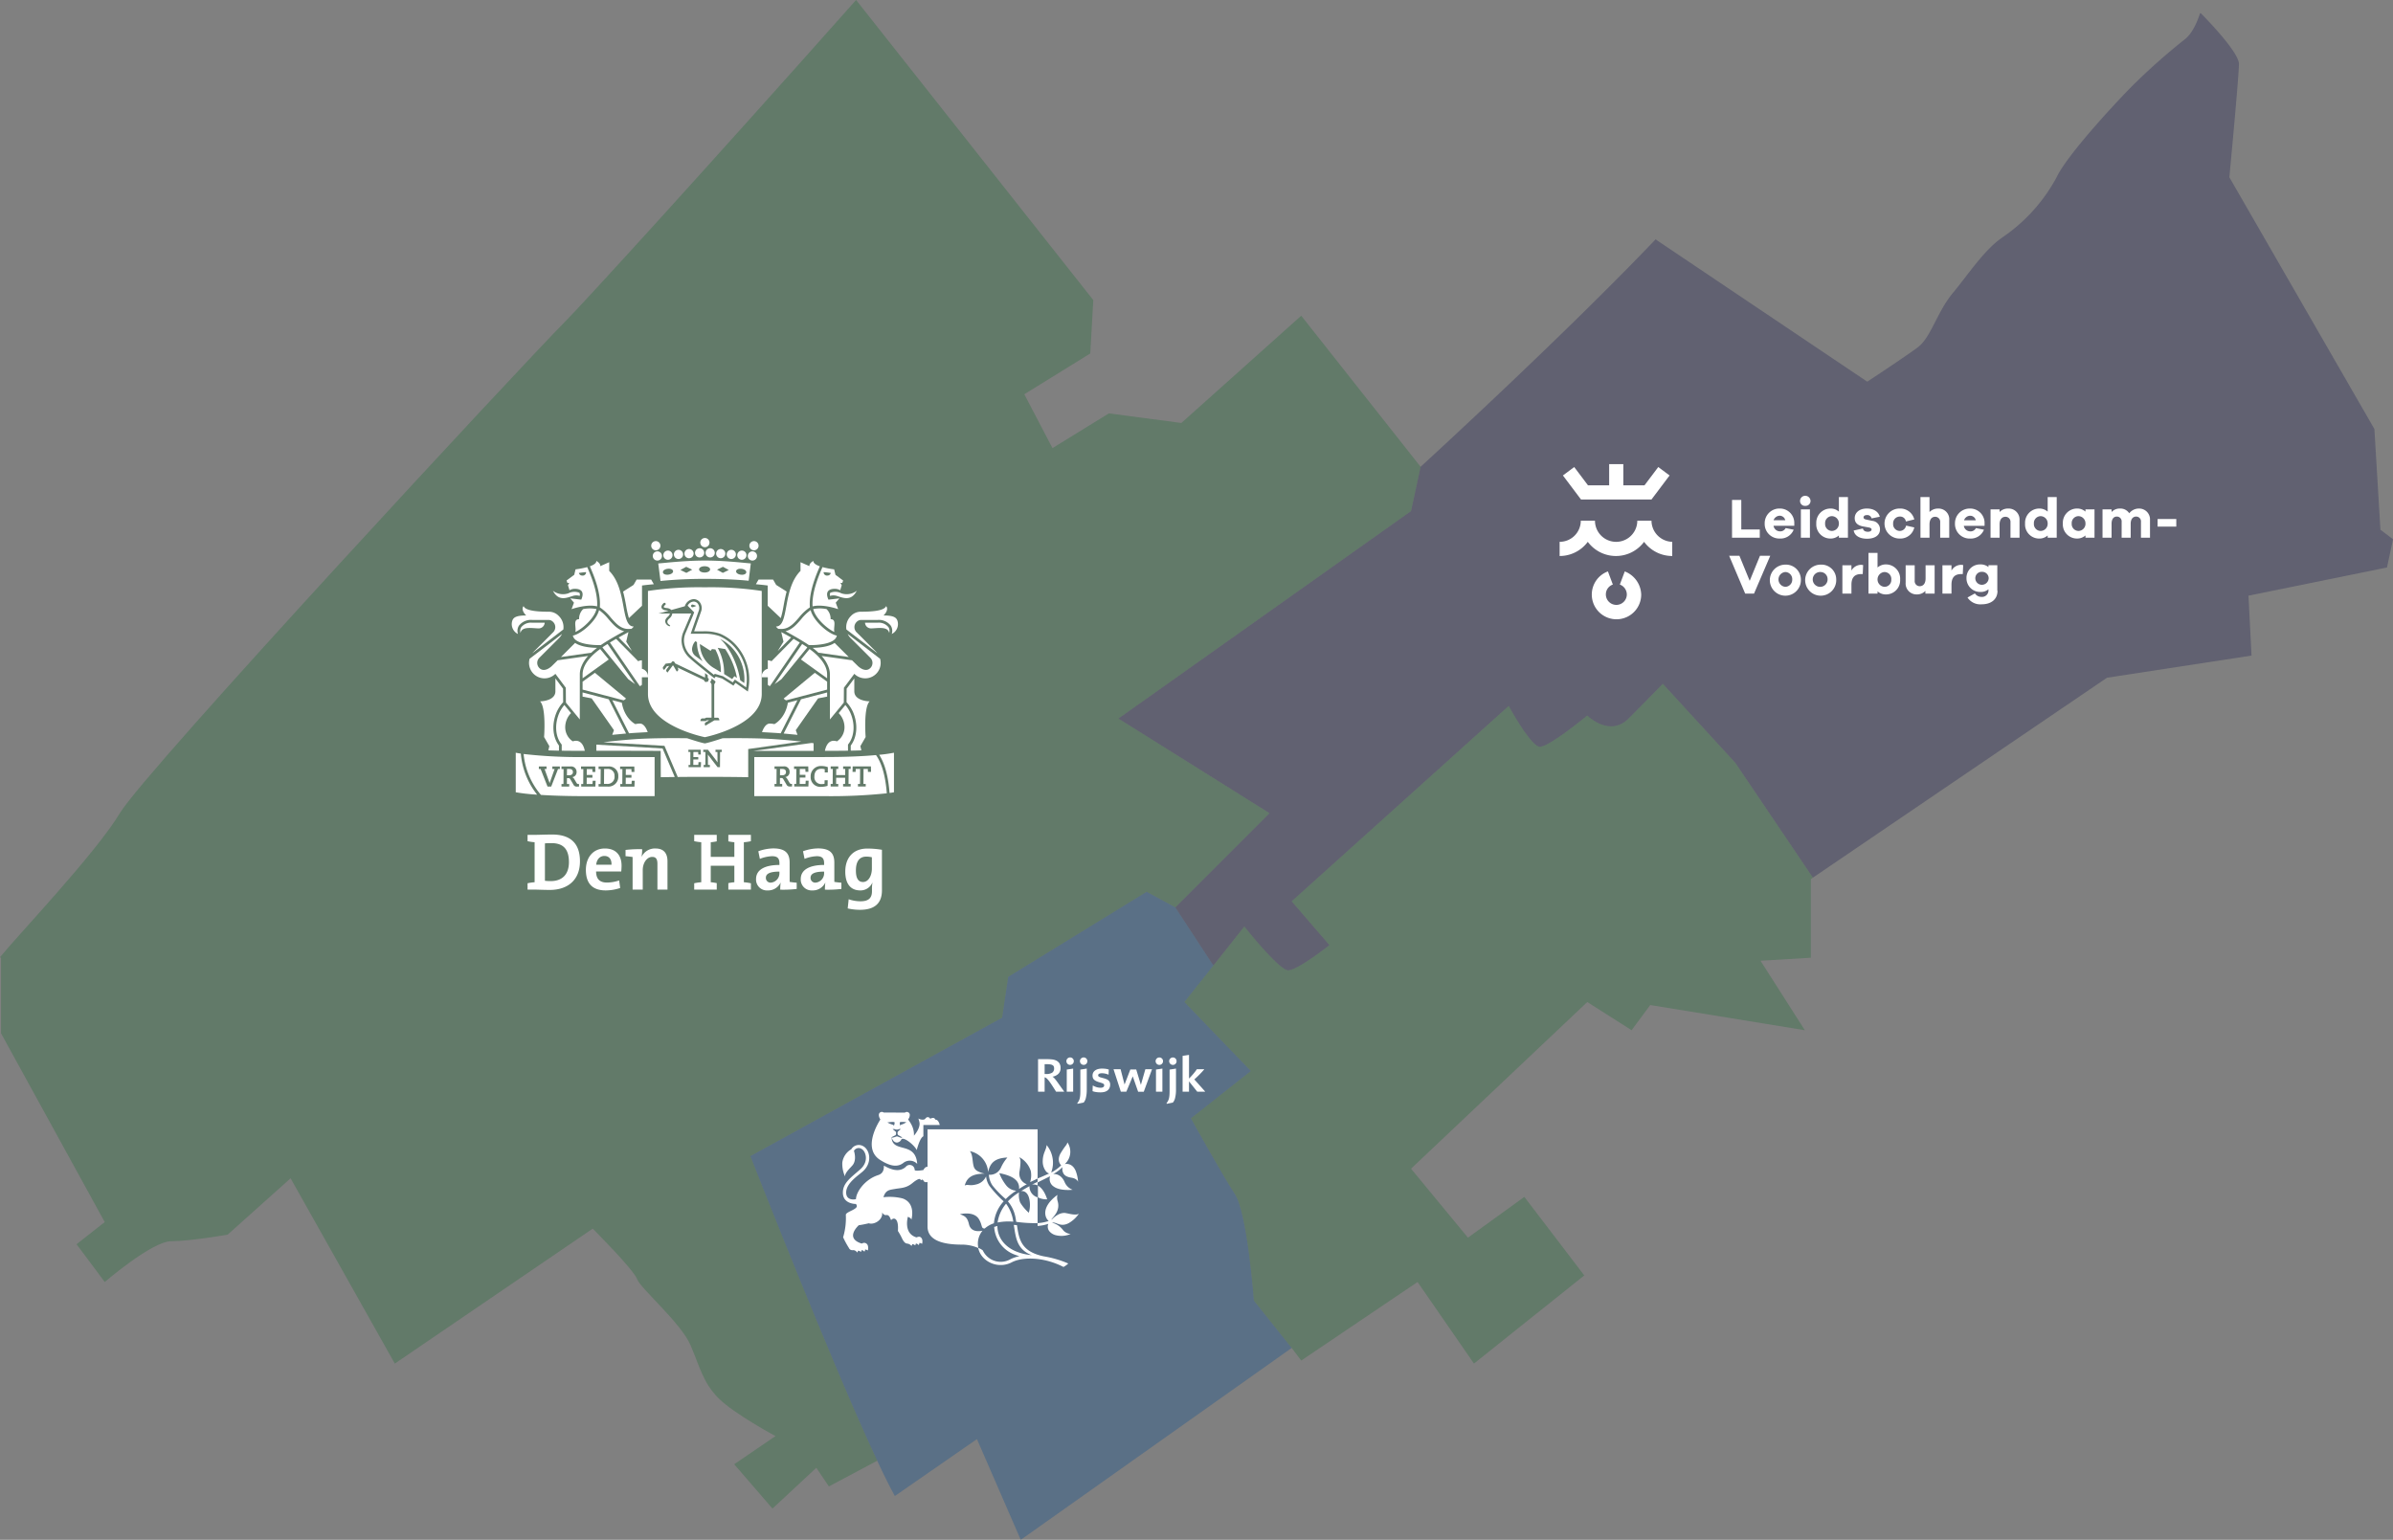 <svg xmlns="http://www.w3.org/2000/svg" xmlns:xlink="http://www.w3.org/1999/xlink" width="687.643" height="442.511" viewBox="0 0 687.643 442.511"><rect x="0" y="0" width="687.643" height="442.511" fill="#808080" stroke="none"/><defs><clipPath id="a"><rect width="687.643" height="442.511" fill="none"/></clipPath><clipPath id="b"><rect width="111.026" height="106.849" fill="none"/></clipPath></defs><g transform="translate(-478.5 -1329)"><g transform="translate(478.5 1329)"><g transform="translate(0 0)" clip-path="url(#a)"><path d="M56.431,191.357c-1.3-2.315-3.039-5.788-5.065-10.129C38.487,153.878,14.9,93.681,14.9,93.681L87.253,53.887l1.736-11.721L128.784,17.71l8.248,4.486L147.74,38.548l.289.289L139.637,49.4l19.1,19.825-17.22,13.6s8.972,16.207,12.589,21.706c3.618,5.354,5.5,30.678,5.5,30.678l10.853,13.6L92.607,203.947,80.018,175.005Z" transform="translate(200.712 238.563)" fill="#004c94" opacity="0.3"/><path d="M58.386,262.757,49.559,273.9l-.289-.289L38.562,257.258l27.06-27.06-43.412-27.2,84.074-59.619,2.749-12.734s40.228-36.755,67.578-65.407l.289.289,60.487,40.662s11-7.235,14.471-9.84c3.762-2.749,5.5-9.985,9.985-15.484,4.486-5.354,9.116-12.589,14.471-16.207A48.761,48.761,0,0,0,291.8,47.434c3.473-7.235,19.825-24.455,22.574-27.06A179.327,179.327,0,0,1,328.842,7.64c1.881-1.592,3.184-4.341,4.2-7.38l.289.145s10.853,10.853,10.853,14.471-2.749,32.559-2.749,32.559l41.675,72.353,1.737,28.941,3.618,2.749-1.736,8.1-39.794,8.1.868,17.22-41.531,6.367L221.759,248.72l-22.285-32.993-20.838-22.719s-4.486,4.631-9.84,9.985c-5.5,5.5-11.866-.868-11.866-.868s-10.853,8.972-13.6,8.972c-2.6,0-8.972-11.721-8.972-11.721L71.989,255.521l10.853,12.589s-9.116,7.235-11.866,7.235c-2.6,0-12.589-12.589-12.589-12.589" transform="translate(299.182 3.501)" fill="#1a194e" opacity="0.3"/><path d="M181.828,36.3,160.991,13.58s-4.486,4.631-9.84,9.985c-5.5,5.5-11.866-.868-11.866-.868s-10.853,8.972-13.6,8.972c-2.6,0-8.972-11.721-8.972-11.721L54.342,76.093,65.2,88.682s-9.116,7.235-11.866,7.235c-2.6,0-12.589-12.589-12.589-12.589L31.913,94.471,23.52,105.034l19.1,19.825-17.22,13.6s8.972,16.207,12.589,21.706c3.618,5.354,5.5,30.678,5.5,30.678l10.853,13.6,2.749,3.618,33.427-22.574,16.207,23.442,31.691-25.324L121.2,161.035l-16.207,11.721L88.638,152.932l50.647-47.9,12.734,8.1,5.354-7.235,44.425,7.235L189.064,93.168l14.471-.868V69.726l.579-.434Z" transform="translate(316.828 182.929)" fill="#1d6b34" opacity="0.3"/><path d="M321.392,206.5l84.074-59.619,2.749-12.734-34.3-43.412-34.44,30.822L318.643,118.8l-16.207,9.985-8.1-15.484,18.956-11.721.868-15.339L246,0c-42.4,47.753-78.575,87.4-83.785,92.612C151.362,103.465,41.675,221.545,34.44,233.7,27.494,245.277,4.92,269.008,0,275.086l.289.145v21.706L30.1,351.2,22,357.568l8.1,10.853S43.7,356.7,49.2,356.7c5.354,0,16.207-1.881,16.207-1.881L83.5,338.612l29.954,53.252,56.869-38.781s11.721,11.721,12.734,14.471c.868,2.6,12.589,12.589,15.339,18.956s3.618,10.853,8.1,15.339S222.847,412.7,222.847,412.7l-11.866,8.1,11,12.734,12.589-11.721,3.618,5.354,13.6-7.235.289-.145c-12.879-27.349-36.466-87.547-36.466-87.547l72.353-39.794L289.7,280.73,329.5,256.274l8.248,4.486L364.8,233.7Z" transform="translate(0 -0.001)" fill="#1d6b34" opacity="0.3"/><path d="M18.618,30.823,17.2,34.6a3.06,3.06,0,0,1,2.008,2.834,3.011,3.011,0,0,1-6.023,0A2.979,2.979,0,0,1,15.194,34.6l-1.417-3.779A7.1,7.1,0,1,0,23.342,37.5a7.354,7.354,0,0,0-4.724-6.672m7.676-14.585H22.22a6.082,6.082,0,1,1-12.164,0H5.982A6.073,6.073,0,0,1-.1,22.32v4.074A10.036,10.036,0,0,0,7.99,22.32a10.068,10.068,0,0,0,16.179,0,10.036,10.036,0,0,0,8.09,4.074V22.32a6.127,6.127,0,0,1-5.964-6.082m0-6.082,5.2-6.909L28.243.827,24.287,6.082H18.205V0H14.131V6.082H8.049L4.092.827.845,3.248l5.2,6.909ZM57.413,21.139H49.442V10.274H52.1v8.5h5.314Zm9.92-3.425H61.369a1.876,1.876,0,0,0,1.771,1.594,1.716,1.716,0,0,0,1.712-.945l2.3.472a4.059,4.059,0,0,1-4.015,2.539,4.188,4.188,0,0,1-4.311-4.311,4.224,4.224,0,0,1,4.311-4.311,4.127,4.127,0,0,1,4.192,4.311ZM61.369,16.12h3.366a1.628,1.628,0,0,0-1.653-1.3,1.946,1.946,0,0,0-1.712,1.3M72,10.57a1.43,1.43,0,0,1-1.535,1.417,1.38,1.38,0,0,1-1.476-1.417,1.461,1.461,0,0,1,1.476-1.476A1.513,1.513,0,0,1,72,10.57m-2.775,2.421h2.6v8.149h-2.6Zm13.522,8.149h-2.6v-.65a3.6,3.6,0,0,1-2.539.886,4.048,4.048,0,0,1-3.956-4.311,4.084,4.084,0,0,1,3.956-4.311,3.6,3.6,0,0,1,2.539.886V9.448h2.6Zm-2.6-4.074a2.057,2.057,0,0,0-2.008-2.126,1.975,1.975,0,0,0-1.949,2.126,1.975,1.975,0,0,0,1.949,2.126,2.057,2.057,0,0,0,2.008-2.126m6.909,1.417c.118.709.768.945,1.417.945.709,0,1.063-.3,1.063-.65,0-.3-.236-.472-.827-.59l-1.653-.3c-1.535-.3-2.362-1.063-2.362-2.362,0-1.653,1.417-2.775,3.484-2.775,2.008,0,3.366.945,3.72,2.362l-2.362.472a1.23,1.23,0,0,0-1.358-.945c-.709,0-.945.354-.945.65,0,.236.118.472.59.59l1.89.413a2.413,2.413,0,0,1,2.244,2.421c0,1.771-1.535,2.716-3.72,2.716-1.89,0-3.543-.709-3.838-2.362l2.657-.59Zm12.4-.827,2.362.531a4.081,4.081,0,0,1-4.133,3.189,4.312,4.312,0,1,1,0-8.621,4.138,4.138,0,0,1,4.133,3.13l-2.421.59a1.644,1.644,0,0,0-1.712-1.417,1.924,1.924,0,0,0-1.949,2.067,1.924,1.924,0,0,0,1.949,2.067,1.867,1.867,0,0,0,1.771-1.535m12.4-1.535v5.019h-2.6V16.711a1.449,1.449,0,0,0-1.417-1.594c-1,0-1.653.709-1.653,2.244v3.779h-2.6V9.448h2.6v4.311a3.424,3.424,0,0,1,2.539-1,3.074,3.074,0,0,1,3.13,3.366m10.156,1.594h-5.964a1.876,1.876,0,0,0,1.771,1.594,1.716,1.716,0,0,0,1.712-.945l2.3.472a4.059,4.059,0,0,1-4.015,2.539,4.188,4.188,0,0,1-4.311-4.311,4.224,4.224,0,0,1,4.311-4.311,4.127,4.127,0,0,1,4.192,4.311v.65Zm-5.9-1.594h3.366a1.628,1.628,0,0,0-1.653-1.3,1.884,1.884,0,0,0-1.712,1.3m15.943,0v5.019h-2.6V16.711a1.449,1.449,0,0,0-1.417-1.594c-1,0-1.712.709-1.712,2.244v3.779h-2.6V12.991h2.6v.768a3.289,3.289,0,0,1,2.48-1,3.132,3.132,0,0,1,3.248,3.366m10.688,5.019h-2.6v-.65a3.6,3.6,0,0,1-2.539.886,4.048,4.048,0,0,1-3.956-4.311,4.084,4.084,0,0,1,3.956-4.311,3.6,3.6,0,0,1,2.539.886V9.448h2.6Zm-2.6-4.074a2.057,2.057,0,0,0-2.008-2.126,1.975,1.975,0,0,0-1.949,2.126,1.975,1.975,0,0,0,1.949,2.126,2.057,2.057,0,0,0,2.008-2.126M153.6,21.139h-2.6v-.65a3.6,3.6,0,0,1-2.539.886,4.048,4.048,0,0,1-3.956-4.311,4.084,4.084,0,0,1,3.956-4.311,3.6,3.6,0,0,1,2.539.886v-.65h2.6Zm-2.6-4.074A2.057,2.057,0,0,0,149,14.939a1.975,1.975,0,0,0-1.949,2.126A1.975,1.975,0,0,0,149,19.191a2.057,2.057,0,0,0,2.008-2.126m18.541-1v5.078h-2.6V16.593a1.387,1.387,0,0,0-1.358-1.535c-.945,0-1.594.709-1.594,2.067v4.015h-2.6V16.593a1.387,1.387,0,0,0-1.358-1.535c-.945,0-1.535.709-1.535,2.067v4.015h-2.6V12.991h2.6v.768a3.181,3.181,0,0,1,2.421-1,3,3,0,0,1,2.657,1.358,3.507,3.507,0,0,1,2.893-1.358,3.11,3.11,0,0,1,3.071,3.307m2.185-.3H177.1v2.185h-5.373ZM55.76,37.2H53.221L48.615,26.336h2.952l2.952,7.2,2.952-7.2h2.952Zm13.463-4.074a4.463,4.463,0,1,1-4.429-4.251,4.285,4.285,0,0,1,4.429,4.251m-2.48,0A2.048,2.048,0,0,0,64.794,31a2.129,2.129,0,0,0,0,4.251,2.047,2.047,0,0,0,1.949-2.126m12.636,0a4.463,4.463,0,1,1-4.429-4.251,4.239,4.239,0,0,1,4.429,4.251m-2.48,0A2.048,2.048,0,0,0,74.951,31,2.134,2.134,0,1,0,76.9,33.126m10.215-4.133L87,31.591h-.472c-1.83,0-2.775.945-2.775,3.071V37.2h-2.6V29.052h2.6v1.535a3.18,3.18,0,0,1,2.775-1.653c.236,0,.413.059.59.059m10.629,4.133a4.048,4.048,0,0,1-3.956,4.311,3.6,3.6,0,0,1-2.539-.886v.65h-2.6V25.509h2.6V29.7a3.6,3.6,0,0,1,2.539-.886,4.084,4.084,0,0,1,3.956,4.311m-2.539,0A1.975,1.975,0,0,0,93.256,31a2.129,2.129,0,0,0,0,4.251A1.943,1.943,0,0,0,95.2,33.126M107.6,37.2h-2.6v-.768a3.289,3.289,0,0,1-2.48,1,3.118,3.118,0,0,1-3.189-3.366V29.052h2.6V33.48a1.449,1.449,0,0,0,1.417,1.594c1,0,1.712-.709,1.712-2.244V29.052h2.6V37.2Zm8.267-8.208-.118,2.6h-.472c-1.831,0-2.775.945-2.775,3.071V37.2h-2.6V29.052h2.6v1.535a3.18,3.18,0,0,1,2.775-1.653c.236,0,.413.059.59.059m9.861,7.381c0,2.539-1.89,3.9-4.547,3.9a4.4,4.4,0,0,1-4.074-1.949l2.126-1.181a2.207,2.207,0,0,0,1.89,1,1.845,1.845,0,0,0,2.008-1.949v-.236a3.508,3.508,0,0,1-2.421.768,3.921,3.921,0,0,1-3.9-4.015,3.856,3.856,0,0,1,3.9-3.9,3.6,3.6,0,0,1,2.421.768v-.531h2.539v7.322Zm-2.539-3.6a1.852,1.852,0,0,0-1.89-1.831,1.833,1.833,0,0,0-1.949,1.831,1.88,1.88,0,0,0,1.949,1.89,1.943,1.943,0,0,0,1.89-1.89" transform="translate(448.269 133.39)" fill="#fff"/></g></g><g transform="translate(625.532 1483.611)"><g transform="translate(0 0)" clip-path="url(#b)"><path d="M54.819,75.069a13.98,13.98,0,0,0,1.725.256v4.2H49.761v-4.2a13.98,13.98,0,0,0,1.725-.256V73.2h-6.48v1.818a13.209,13.209,0,0,0,2.028.3V86.817a13.207,13.207,0,0,0-2.028.3v1.818h6.48V87.074a13.975,13.975,0,0,0-1.725-.256V82.086h6.783v4.732a13.975,13.975,0,0,0-1.725.256v1.865H61.3V87.12a13.229,13.229,0,0,0-2.028-.3V75.325a13.231,13.231,0,0,0,2.028-.3V73.2h-6.48Z" transform="translate(7.444 12.108)" fill="#fff"/><path d="M11,73.123c-1.935,0-3.869.093-5.128.093H3.917v1.818a13.265,13.265,0,0,0,2.029.3V86.829a13.27,13.27,0,0,0-2.029.3V88.95H5.946c.769,0,2.727.093,4.359.093,5.128,0,8.671-2.82,8.671-8.228,0-5.5-3.1-7.693-7.971-7.693m-.42,13.38a12.112,12.112,0,0,1-1.678-.093V75.664c.489-.047,1.189-.07,1.888-.07,3.636,0,5.011,2.028,5.011,5.455,0,3.776-2.168,5.454-5.221,5.454" transform="translate(0.648 12.095)" fill="#fff"/><path d="M23.751,76.564c-3.426,0-5.454,2.657-5.454,6.13,0,4.079,2.028,5.92,5.71,5.92a13.246,13.246,0,0,0,4.149-.7l-.3-2.168a11.039,11.039,0,0,1-3.5.606c-2.168,0-3.1-1.1-3.123-3.17h7.226s.093-.839.093-1.7c0-2.75-1.422-4.918-4.8-4.918m-2.494,4.662c.163-1.585,1.1-2.517,2.354-2.517,1.282,0,2.1.862,2.051,2.517Z" transform="translate(3.026 12.664)" fill="#fff"/><path d="M69.907,80.623c0-2.564-1.119-4.079-4.685-4.079a13.353,13.353,0,0,0-4.312.816l.443,2.191a10.424,10.424,0,0,1,3.52-.769c1.562,0,2.1.653,2.1,2.028V81.3c-4.056,0-6.713,1.305-6.713,4.032a3.113,3.113,0,0,0,3.31,3.286A3.956,3.956,0,0,0,67.3,86.38l.023.023a13.65,13.65,0,0,0-.117,2,32.01,32.01,0,0,0,4.732-.21V86.4c-.676-.047-1.468-.14-2.028-.233ZM66.97,83.56A2.691,2.691,0,0,1,64.5,86.38a1.34,1.34,0,0,1-1.422-1.4c0-1,.839-1.771,3.892-1.771Z" transform="translate(9.967 12.661)" fill="#fff"/><path d="M80.927,80.623c0-2.564-1.119-4.079-4.685-4.079a13.353,13.353,0,0,0-4.312.816l.443,2.191a10.424,10.424,0,0,1,3.52-.769c1.562,0,2.1.653,2.1,2.028V81.3c-4.056,0-6.713,1.305-6.713,4.032a3.113,3.113,0,0,0,3.31,3.286,3.956,3.956,0,0,0,3.729-2.238l.023.023a13.65,13.65,0,0,0-.117,2,32.01,32.01,0,0,0,4.732-.21V86.4c-.676-.047-1.468-.14-2.028-.233ZM77.99,83.56a2.691,2.691,0,0,1-2.471,2.82,1.34,1.34,0,0,1-1.422-1.4c0-1,.839-1.771,3.892-1.771Z" transform="translate(11.79 12.661)" fill="#fff"/><path d="M82.257,83.18c0,3.543,1.538,5.431,4.312,5.431a3.7,3.7,0,0,0,3.45-2.191l.047.023a8.525,8.525,0,0,0-.14,1.7v.723c0,1.981-1.049,2.867-3.263,2.867a10.47,10.47,0,0,1-3.426-.583l-.28,2.634a15.733,15.733,0,0,0,3.543.4c4.405,0,6.293-2.074,6.293-5.594V76.934a25.064,25.064,0,0,0-4.219-.35c-4.079,0-6.316,2.68-6.316,6.6m7.645-.862c0,2.028-.956,3.869-2.564,3.869-1.375,0-2.028-1.119-2.028-3.286,0-2.914,1.235-4.009,2.983-4.009a7.074,7.074,0,0,1,1.608.186Z" transform="translate(13.606 12.667)" fill="#fff"/><path d="M36.678,76.564a4.22,4.22,0,0,0-3.962,2.354l-.023-.023a13.621,13.621,0,0,0,.163-2.121,32.358,32.358,0,0,0-4.778.21v1.795c.676.047,1.468.14,2.028.233v9.371h2.914v-5.6c0-2.074,1.189-3.8,2.727-3.8,1.142,0,1.492.746,1.492,1.981v7.413h2.89V80.247c0-2.028-.839-3.683-3.45-3.683" transform="translate(4.644 12.664)" fill="#fff"/><path d="M45.422,18.774l-.165.422-.179.457,0,.007,0,.009c-.392.928-.914,2.163-1.352,3.2s-.788,1.862-.839,1.984a5.693,5.693,0,0,0-.4,2.093A6.227,6.227,0,0,0,44.606,31.4c.191.184.489.45.932.83,1.557,1.326,4.116,3.359,5.144,4.172l.417.331.24-.3.45.131L53.6,37.1l.093.026.082.051c.7.438,1.429.9,2.009,1.259l.147.093.578.364.205-.273.4-.538.555.382,1.21.837,1.464,1.028a13.981,13.981,0,0,0-3.678-11.952,12.252,12.252,0,0,0-4.056-2.811l-.012,0-.009,0a13.127,13.127,0,0,0-4.566-.643H44.411l.326-.93,1.984-5.655a2.162,2.162,0,0,0-.154-1.9,1.561,1.561,0,0,0-1.114-.751,1.82,1.82,0,0,0-.193-.009,2.086,2.086,0,0,0-1.718,1.191l1.564,1.594ZM56.186,28.843a13.258,13.258,0,0,1,3.643,9.978l-.009-.012c0,.093-.007.186-.014.28l-.026-.016-.016-.009-.62-.436-.494-.34c-.063-.364-.133-.72-.212-1.063a24.188,24.188,0,0,0-2.4-6.622c-.212-.387-.427-.746-.639-1.075v0c-.058-.093-.124-.193-.189-.3l-.028-.047q-.1-.157-.217-.329l-.028-.042c-.079-.121-.163-.242-.252-.366l-.009-.012c-.184-.261-.389-.529-.615-.8l-.016-.021c-.112-.133-.228-.263-.35-.4a.141.141,0,0,0-.019-.019,9.026,9.026,0,0,0-.82-.781,11.667,11.667,0,0,1,3.333,2.424m-1.846.5c.149.227.279.435.389.61a22.408,22.408,0,0,1,2.932,7.434l0,.007V37.4c.019.078.033.157.049.235l-.195-.134-.554-.383-.4.538-.224.3-.259-.163-.044-.027c-.582-.366-1.3-.819-2-1.254l-.023-.014a14.887,14.887,0,0,0-1.845-7.529Zm-7.122-1.36,2.923,1.863.387-.516.984.122c.062.14.129.288.209.458a13.021,13.021,0,0,1,1.367,6.1c-.853-.527-.958-.59-1.8-1.1a8.179,8.179,0,0,1-4.228-7.025Zm-2.295.644a3.207,3.207,0,0,1,.1-.343,3.631,3.631,0,0,1,.246-.543,3.168,3.168,0,0,1,.5-.678l.46.294a9.75,9.75,0,0,0,1.625,5.5c-1.135-.837-2.007-1.478-2.06-1.516h0a2.456,2.456,0,0,1-.873-2.71m-.4-11.7a.413.413,0,0,1,.414-.392,6.088,6.088,0,0,1,1.088.392,6.088,6.088,0,0,1-1.088.392.414.414,0,0,1-.414-.392" transform="translate(7.027 2.591)" fill="#fff"/><path d="M33.607,42.809c0,9.174,16.348,12.423,16.348,12.423S66.3,51.983,66.3,42.809v-29.6a97.746,97.746,0,0,0-16.349-1.05,97.738,97.738,0,0,0-16.348,1.05Zm8.545-6.649-.108.1-.124.1-.034.021-.993-1.725-.174-.021-.24.325-1.263,1.7s-.03-.023-.071-.062l-.1-.118-.1-.132a.49.49,0,0,1,0-.583c.114-.155.443-.6.751-1.012l-.643.091-.8,1.072s-.03-.023-.071-.062l-.112-.126-.094-.122a.494.494,0,0,1,0-.584c.239-.319.705-.918.705-.918l1.565-.2.156-.211.145-.195a.564.564,0,0,1,.625.077s.146.279.253.46L49.9,38.057l.114-.015v-1.23q.383.309.768.618v.705l.331.425-.284.712-.753.11-.47-.606L42.09,35.209c.079.136.143.248.182.316a.519.519,0,0,1-.12.635M52.7,50.386l-2.6,1.538s-.019-.033-.043-.085l-.066-.16-.034-.148a.493.493,0,0,1,.214-.543l1-.614h-.641l-.316.234H48.678s0-.038.006-.094l.027-.177.047-.14a.484.484,0,0,1,.461-.351h.636c.11,0,.429-.235.594-.235h1.426V40.018l-.372-.653.38-.665h-.008v-.394l1,.8.15.262-.381.665v9.594h.938a.487.487,0,0,1,.462.352l.028.133.044.183c.006.057.006.094.006.094ZM37.258,19.539l2.219-.62a3.83,3.83,0,0,0-.615-.126,1.749,1.749,0,0,1-1.2-.481.855.855,0,0,1-.177-.665,1.7,1.7,0,0,1,.685-.972.332.332,0,0,1,.468.083.346.346,0,0,1-.082.477,1.049,1.049,0,0,0-.406.514.167.167,0,0,0,.044.145c.1.128.45.179.758.226a2.128,2.128,0,0,1,1.373.563L44.19,17.6l0,0,.068-.175a2.845,2.845,0,0,1,2.48-1.868,2.417,2.417,0,0,1,.27.014,2.262,2.262,0,0,1,1.627,1.07,2.846,2.846,0,0,1,.224,2.508L46.873,24.8H49.5a13.519,13.519,0,0,1,4.86.709,12.987,12.987,0,0,1,4.286,2.966,14.692,14.692,0,0,1,3.832,12.74l-.161.9-.748-.524-1.611-1.13-1.21-.837-.3.4-.291.4-.34-.224-.93-.585c-.578-.364-1.3-.82-2.007-1.256l-1.813-.529-.2.247-.175.241-.972-.775c-1.3-1.026-3.7-2.937-5.165-4.188-.443-.38-.758-.66-.965-.86a6.9,6.9,0,0,1-2.335-4.97,6.4,6.4,0,0,1,.45-2.358c.019-.042,2.193-5.181,2.193-5.181l.114-.289H40.6a2.269,2.269,0,0,1-.8,1.373c-.429.432-.778.751-.545,1.361.151.4.837.613.706.848s-.916-.192-1.184-.669c-.55-.972.093-1.566.543-2.021a1.8,1.8,0,0,0,.6-.893H36.587Z" transform="translate(5.559 2.01)" fill="#fff"/><path d="M74.2,18.46c2.8-.7,6.724.586,7.349.8L80.852,17.4l1.062-1.23-3.152.366c-.93-2.092-.152-3.122,1.875-3.122a3.121,3.121,0,0,1,1.5.41l.439-1.428-.38-.707.536.049.244-.709-2.2-1.639L80.4,7.823a24.261,24.261,0,0,1-3.359-.646l-.03.07C76,9.6,73.943,14.385,74.2,18.46m3.191-9.84c.707.044,1.44.14,2.052.237a1,1,0,0,1-1,.753.966.966,0,0,1-1.07-.831.8.8,0,0,1,.014-.158" transform="translate(12.269 1.187)" fill="#fff"/><path d="M61.661,35.9h1.745v2.172a1.337,1.337,0,0,0,.606.373L72.591,25.93c-.6-.366-1.206-.721-1.782-1.052L64.467,31.3a2.387,2.387,0,0,0-1.066-.262v2.436h0A2.271,2.271,0,0,0,61.661,35.9" transform="translate(10.199 4.115)" fill="#fff"/><path d="M69.444,24.749c-1.285-.727-2.349-1.295-2.83-1.548l.636,2.755-1.639,2.671Z" transform="translate(10.853 3.837)" fill="#fff"/><path d="M79.558,39.288v-1.2L72.045,40.05l-4.981,9.841c1.48.122,2.816.253,3.98.378l-.5-1.339,6.406-9.141Z" transform="translate(11.093 6.3)" fill="#fff"/><path d="M72.009,20.41c-1.281,1.473-2.6,2.989-4.488,3.444,1.574.85,4.434,2.44,6.726,3.983.106,0,.29.008.53.008h0c1.2,0,7.009-.138,7.49-2.735-2.344-.438-6.724-4.147-7.526-7.333a14.024,14.024,0,0,0-2.733,2.633" transform="translate(11.168 2.94)" fill="#fff"/><path d="M78.612,33.144c-.812-2.692-3.587-4.894-4.819-5.763l-2.458,2.994.4.3,7.108,5.111V34.708a5.1,5.1,0,0,0-.233-1.564" transform="translate(11.799 4.529)" fill="#fff"/><path d="M79.352,20.465a3.858,3.858,0,0,0-1.167-2.905,9.863,9.863,0,0,0-3.827-.014c.552,2.5,3.877,5.62,6.068,6.583-.34-1.268.784-3.664-1.075-3.664" transform="translate(12.299 2.872)" fill="#fff"/><path d="M78.6,13.586a.569.569,0,0,0-.062.078,1.187,1.187,0,0,0-.024.826,3.284,3.284,0,0,1,1.909-.006c1.932.606,4.159,1.6,5.764-1.471a4.739,4.739,0,0,1-4.459.721,3.77,3.77,0,0,0-3.128-.149" transform="translate(12.977 2.152)" fill="#fff"/><path d="M84.8,38.341V34.629l-2.2,2.933-.031,3.89a10.906,10.906,0,0,1,1.8,2.692c1.534,3.458,1.3,7.274-.593,9.773v1.471c1.042-.021,2.065-.047,3.049-.083l-.284-1.214,1.513-2.623s-.661-8.447,1.154-10.26c-1.1,0-4.406-.437-4.406-2.867" transform="translate(13.658 5.728)" fill="#fff"/><path d="M94.073,23.824A2.029,2.029,0,0,0,93.88,22.2a3.545,3.545,0,0,0-3.094-1.311H87.126a1.721,1.721,0,0,0,1.684,1.634c1.759,0,4.874-.711,5.263,1.305" transform="translate(14.411 3.454)" fill="#fff"/><path d="M84.766,24.846l5.665,5.665a2.081,2.081,0,0,1,0,2.94c-1.516,1.517-3.6-.587-3.6-.587l-1.667-1.639-8.745-1.238a9.672,9.672,0,0,1,2.113,3.539,5.867,5.867,0,0,1,.268,1.795l.015,12.906L82.8,43.385l.034-4.268,2.99-4A4.435,4.435,0,0,0,93.234,30.8l-9.31-7.133a4.377,4.377,0,0,0,.843,1.182" transform="translate(12.64 3.914)" fill="#fff"/><path d="M62.884,11.864l.727.092v5.818l3.765,3.556a28.606,28.606,0,0,0,.79-3.5c.24-1.3.5-2.713.887-4.129l-3.008-1.912-.89-1.544H60.989l-.775,1.341c1.609.155,2.638.272,2.67.275" transform="translate(9.96 1.695)" fill="#fff"/><path d="M67.793,41.141l11.76-3.07,0-2.281-3.544-2.549L67.082,40.63a1.569,1.569,0,0,0,.711.512" transform="translate(11.096 5.498)" fill="#fff"/><path d="M65.178,24.5a2.379,2.379,0,0,0,.684.681l.72.024c.051,0,.1,0,.154,0,2.187,0,3.585-1.606,5.063-3.307a13.645,13.645,0,0,1,3.113-2.9c-.357-4.316,1.808-9.35,2.862-11.8-1.063-.375-1.9-.883-1.858-1.544-1.21.672-1.155,1.372-1.132,1.5L72.216,6.02v2.5C66.951,13.783,69.048,24.5,65.178,24.5" transform="translate(10.781 0.934)" fill="#fff"/><path d="M66.211,49.443c.3.022.591.044.878.068L71.9,40l-2.739.716c-.787,4.657-3.89,6.159-3.89,6.159a6.268,6.268,0,0,0-1.318-.16c-1.491,0-2.22,2.466-2.22,2.466.787.035,1.612.083,2.437.134.7.037,1.384.079,2.039.127" transform="translate(10.211 6.616)" fill="#fff"/><path d="M74.124,27.028c-.445-.3-.91-.6-1.382-.89l-7.9,11.533c.689-.491,1.56-1.133,1.958-1.425l7.414-9.105a.361.361,0,0,1-.085-.112" transform="translate(10.725 4.323)" fill="#fff"/><path d="M83.868,54.321V52.559l.085-.107c1.789-2.268,2.015-5.828.576-9.072a9.824,9.824,0,0,0-1.416-2.2l-1.919,2.332a5.821,5.821,0,0,1,1.66,3.761,4.851,4.851,0,0,1-2.158,4.349c-2.562-.822-3.279,1.78-3.458,2.724q1.358,0,2.83,0c1.245,0,2.586-.012,3.8-.031" transform="translate(12.776 6.812)" fill="#fff"/><path d="M74.208,27.291a18.514,18.514,0,0,1,1.672,1.4l8.707,1.232-4.061-4.051c-1.106.747-3.022,1.357-6.318,1.416" transform="translate(12.275 4.28)" fill="#fff"/><path d="M97.148,20.836c-.31-.654-.852-1.354-3.93-1.354,1.169-1.167,1.213-2.183.733-2.686-.551,1.436-4.5,1.609-7.237,1.609A3.879,3.879,0,0,0,83.783,19.7a4.427,4.427,0,0,0-1.242,3.811l8.88,6.8c-.094-.117-.193-.231-.3-.34l-5.666-5.665a2.081,2.081,0,0,1,0-2.94,1.861,1.861,0,0,1,1.26-.6h4.838a4.306,4.306,0,0,1,3.769,1.686,2.859,2.859,0,0,1,.252,2.356,3.16,3.16,0,0,0,1.576-3.975" transform="translate(13.644 2.778)" fill="#fff"/><path d="M19.5,7.246l-.03-.069a24.262,24.262,0,0,1-3.359.646l-.373,1.565-2.2,1.639.245.709.535-.049-.379.707.438,1.426a3.128,3.128,0,0,1,1.5-.409c2.027,0,2.805,1.03,1.875,3.122L14.6,16.167l1.062,1.23-.693,1.866c.623-.216,4.545-1.5,7.349-.8.252-4.075-1.81-8.866-2.82-11.215m-.358,1.534a.966.966,0,0,1-1.07.831,1,1,0,0,1-1-.753c.611-.1,1.344-.192,2.051-.237a.716.716,0,0,1,.014.158" transform="translate(2.24 1.187)" fill="#fff"/><path d="M35.158,35.9H33.414v2.172a1.337,1.337,0,0,1-.606.373L24.228,25.93c.6-.366,1.206-.721,1.782-1.052l6.342,6.42a2.387,2.387,0,0,1,1.066-.262v2.436h0A2.271,2.271,0,0,1,35.158,35.9" transform="translate(4.007 4.115)" fill="#fff"/><path d="M26.368,24.749c1.285-.727,2.349-1.295,2.83-1.548l-.636,2.755L30.2,28.627Z" transform="translate(4.361 3.837)" fill="#fff"/><path d="M17.482,39.288v-1.2L25,40.05l4.981,9.841c-1.48.122-2.816.253-3.98.378l.5-1.339-6.406-9.141Z" transform="translate(2.892 6.3)" fill="#fff"/><path d="M25.351,20.41c1.281,1.473,2.6,2.989,4.488,3.444-1.574.85-4.433,2.44-6.726,3.983-.106,0-.29.008-.53.008h0c-1.2,0-7.009-.138-7.49-2.735,2.344-.438,6.724-4.147,7.526-7.333a14.024,14.024,0,0,1,2.733,2.633" transform="translate(2.496 2.94)" fill="#fff"/><path d="M17.721,33.144c.812-2.692,3.587-4.894,4.819-5.763L25,30.375l-.4.3-7.108,5.111V34.708a5.139,5.139,0,0,1,.233-1.564" transform="translate(2.892 4.529)" fill="#fff"/><path d="M16.782,20.465a3.858,3.858,0,0,1,1.167-2.905,9.863,9.863,0,0,1,3.827-.014c-.552,2.5-3.877,5.62-6.068,6.583.34-1.268-.784-3.664,1.075-3.664" transform="translate(2.593 2.872)" fill="#fff"/><path d="M17.764,13.586a.569.569,0,0,1,.062.078,1.187,1.187,0,0,1,.024.826,3.284,3.284,0,0,0-1.909-.006c-1.932.606-4.159,1.6-5.764-1.471a4.739,4.739,0,0,0,4.459.721,3.77,3.77,0,0,1,3.128-.149" transform="translate(1.683 2.152)" fill="#fff"/><path d="M11.407,38.341V34.629l2.2,2.933.031,3.89a10.906,10.906,0,0,0-1.8,2.692c-1.534,3.458-1.3,7.274.593,9.773v1.471c-1.042-.021-2.065-.047-3.049-.083l.284-1.214L8.155,51.468S8.816,43.021,7,41.208c1.1,0,4.406-.437,4.406-2.867" transform="translate(1.158 5.728)" fill="#fff"/><path d="M2.193,23.824A2.029,2.029,0,0,1,2.387,22.2a3.545,3.545,0,0,1,3.094-1.311H9.14a1.721,1.721,0,0,1-1.684,1.634c-1.759,0-4.874-.711-5.263,1.305" transform="translate(0.349 3.454)" fill="#fff"/><path d="M12.911,24.846,7.246,30.511a2.081,2.081,0,0,0,0,2.94c1.516,1.517,3.6-.587,3.6-.587l1.667-1.639,8.745-1.238a9.672,9.672,0,0,0-2.113,3.539,5.9,5.9,0,0,0-.267,1.795l-.016,12.906L14.88,43.385l-.034-4.268-2.99-4A4.435,4.435,0,0,1,4.443,30.8l9.31-7.133a4.377,4.377,0,0,1-.843,1.182" transform="translate(0.708 3.914)" fill="#fff"/><path d="M33.639,11.864l-.727.092v5.818L29.146,21.33a28.6,28.6,0,0,1-.79-3.5c-.24-1.3-.5-2.713-.887-4.129l3.008-1.912.89-1.544h4.166l.775,1.341c-1.609.155-2.638.272-2.67.275" transform="translate(4.544 1.695)" fill="#fff"/><path d="M29.245,41.141l-11.76-3.07,0-2.281,3.544-2.549,8.925,7.388a1.569,1.569,0,0,1-.711.512" transform="translate(2.892 5.498)" fill="#fff"/><path d="M31.878,24.5a2.379,2.379,0,0,1-.684.681l-.72.024c-.051,0-.1,0-.154,0-2.187,0-3.585-1.606-5.063-3.307a13.645,13.645,0,0,0-3.113-2.9c.357-4.316-1.808-9.35-2.862-11.8,1.063-.375,1.9-.883,1.858-1.544,1.21.672,1.155,1.372,1.132,1.5L24.84,6.02v2.5C30.105,13.783,28.007,24.5,31.878,24.5" transform="translate(3.189 0.934)" fill="#fff"/><path d="M30.5,49.443c-.3.022-.591.044-.878.068L24.809,40l2.739.716c.785,4.657,3.89,6.159,3.89,6.159a6.268,6.268,0,0,1,1.318-.16c1.489,0,2.22,2.466,2.22,2.466-.788.035-1.613.083-2.438.134-.7.037-1.384.079-2.039.127" transform="translate(4.104 6.616)" fill="#fff"/><path d="M22.474,27.028c.445-.3.91-.6,1.382-.89l7.9,11.533c-.689-.491-1.562-1.133-1.959-1.425L22.389,27.14a.361.361,0,0,0,.085-.112" transform="translate(3.703 4.323)" fill="#fff"/><path d="M12.568,54.321V52.559l-.085-.107c-1.789-2.268-2.015-5.828-.576-9.072a9.824,9.824,0,0,1,1.416-2.2l1.919,2.332a5.821,5.821,0,0,0-1.66,3.761,4.851,4.851,0,0,0,2.158,4.349c2.562-.822,3.279,1.78,3.458,2.724q-1.358,0-2.83,0c-1.245,0-2.586-.012-3.8-.031" transform="translate(1.814 6.812)" fill="#fff"/><path d="M22.533,27.291a18.515,18.515,0,0,0-1.672,1.4l-8.707,1.232,4.061-4.051c1.106.747,3.022,1.357,6.318,1.416" transform="translate(2.01 4.28)" fill="#fff"/><path d="M.233,20.836c.31-.654.852-1.354,3.93-1.354C2.994,18.316,2.95,17.3,3.43,16.8c.551,1.436,4.5,1.609,7.237,1.609A3.879,3.879,0,0,1,13.6,19.7a4.431,4.431,0,0,1,1.243,3.811l-8.882,6.8c.094-.117.193-.231.3-.34l5.665-5.665a2.081,2.081,0,0,0,0-2.94,1.861,1.861,0,0,0-1.26-.6H5.829A4.306,4.306,0,0,0,2.06,22.455a2.855,2.855,0,0,0-.251,2.356A3.16,3.16,0,0,1,.233,20.836" transform="translate(0 2.778)" fill="#fff"/><path d="M50.782,55.429l0-.147v.146Z" transform="translate(8.399 9.144)" fill="#fff"/><path d="M23.683,56.95H22.8l-.033,4.3h.879a2,2,0,0,0,2.143-2.241,1.9,1.9,0,0,0-2.1-2.062" transform="translate(3.765 9.42)" fill="#fff"/><path d="M40.587,54.141H20.7a141.514,141.514,0,0,1-17.756-.878A21.135,21.135,0,0,0,7.927,65.021c3.092.2,7.283.352,12.778.352H40.587Zm-27.23,3.444h-.524L10.883,62.6l-.009.022H9.815L9.806,62.6,7.832,57.584H7.324v-.739H9.531v.739H8.966l1.346,3.73a2.972,2.972,0,0,1,.1.36l.008.034.007-.033a2.974,2.974,0,0,1,.1-.36l1.322-3.732H11.2v-.739h2.158Zm5.511,5.043H18.3a1,1,0,0,1-1.066-.621l-.783-1.33c-.24-.414-.354-.48-.6-.48H15.4l-.016,1.692h.661v.739H13.831v-.739h.563l.033-4.3h-.6v-.739H16.4a1.538,1.538,0,0,1,1.764,1.545,1.431,1.431,0,0,1-1.24,1.522,1.288,1.288,0,0,1,.6.6l.62,1.044c.174.287.331.326.475.326h.247Zm4.764-1.633-.065,1.6v.034H19.5v-.739h.571l.033-4.3h-.661v-.739h4.082v.035l.033,1.5v.036h-.827l0-.034-.047-.8H21.1l-.016,1.693h1.632v.788H21.079l-.016,1.823h1.67l.063-.9,0-.033h.836Zm3.587,1.633H24.485v-.739h.579l.031-4.3h-.611v-.739h2.743a2.64,2.64,0,0,1,2.923,2.761,2.819,2.819,0,0,1-2.931,3.021m7.638-1.633-.065,1.6v.034H30.725v-.739H31.3l.031-4.3h-.66v-.739h4.082v.035l.033,1.5v.036h-.827l0-.034-.047-.8H32.32L32.3,59.278h1.632v.788H32.3l-.016,1.823h1.67l.063-.9,0-.033h.836Z" transform="translate(0.488 8.81)" fill="#fff"/><path d="M2.464,53.2c-1-.148-1.46-.252-1.46-.252V64.313A54.27,54.27,0,0,0,7.153,65,22,22,0,0,1,2.464,53.2" transform="translate(0.166 8.758)" fill="#fff"/><path d="M14.368,56.95h-.724l-.016,1.823H14.3c.653,0,1.058-.352,1.058-.92,0-.583-.353-.9-.993-.9" transform="translate(2.254 9.42)" fill="#fff"/><path d="M66.9,56.95h-.724l-.016,1.823h.675c.653,0,1.058-.352,1.058-.92,0-.583-.352-.9-.993-.9" transform="translate(10.943 9.42)" fill="#fff"/><path d="M93.6,64.513c.868-.119,1.266-.2,1.266-.2V52.95a39.791,39.791,0,0,1-4.25.592c1.612,2.481,2.613,6.164,2.985,10.971" transform="translate(14.988 8.758)" fill="#fff"/><path d="M79.936,54.1H59.82V65.328H79.936A155.2,155.2,0,0,0,97.9,64.519c-.375-4.932-1.415-8.624-3.1-10.987-3.2.291-8.03.565-14.872.565m-9.261,8.46h-.565a1,1,0,0,1-1.066-.62l-.783-1.331c-.24-.414-.354-.48-.6-.48h-.456l-.015,1.692h.661v.739H65.637v-.739H66.2l.031-4.3h-.594v-.739h2.572a1.537,1.537,0,0,1,1.764,1.544,1.432,1.432,0,0,1-1.24,1.523,1.277,1.277,0,0,1,.6.6l.62,1.044c.172.286.331.325.475.325h.247Zm4.764-1.633-.065,1.6v.033H71.306v-.739h.571l.031-4.3h-.66v-.739h4.082v.034l.033,1.5v.036h-.827l0-.033-.047-.8H72.9l-.016,1.692h1.632V60H72.884l-.015,1.823h1.67l.063-.9,0-.033h.836Zm5.523-2.405h-.886V57.6a3.54,3.54,0,0,0-.936-.131c-1.315,0-2.038.79-2.038,2.225a1.968,1.968,0,0,0,1.916,2.176A6.428,6.428,0,0,0,80,61.791l.031-1v-.034h.885v.036l-.033,1.558v.024l-.023.008a6.473,6.473,0,0,1-1.789.27,2.777,2.777,0,0,1-3.053-2.931,2.922,2.922,0,0,1,3.127-3.045,5.165,5.165,0,0,1,1.791.312l.022.009Zm6.559-1h-.579l-.033,4.3h.612v.739H85.346v-.739h.571l.016-1.766H83.351l-.015,1.766h.612v.739H81.772v-.739h.572l.031-4.3h-.6v-.739h2.176v.739h-.58l-.015,1.749h2.581l.016-1.749h-.6v-.739h2.175Zm4.967.832v-.034l-.031-.8H91.218l-.033,4.3h.661v.739H89.615v-.739H90.2l.031-4.3H88.973l-.031.8v.034h-.885v-.036l.033-1.5v-.034h5.249v.034l.033,1.5v.036Z" transform="translate(9.895 8.854)" fill="#fff"/><path d="M20.882,50.954V52.72c13.03-.031,18.483.04,18.483.04l.031,7.554q1.989-.035,4.015-.057l-3.5-8.2Z" transform="translate(3.454 8.428)" fill="#fff"/><path d="M64.231,60.567V52.485l15.278-2.147c-1.352-.163-3.63-.4-7.118-.655-6.374-.466-15.528-.3-15.528-.3s-3.672,1.234-5.089,1.481c-1.416-.247-5.088-1.481-5.088-1.481s-9.086-.17-15.459.3c-3.753.275-6.77.621-8.618.859l17.558,1.021,3.754,8.8a.415.415,0,0,1,.031.152q3.874-.04,7.857-.042c4.067,0,8.531.034,12.422.1M50.676,56.276l-.057,1.385v.033H47.089v-.648h.5l.027-3.715H47.04v-.649h3.543v.034l.028,1.3v.036h-.726v-.033l-.041-.688H48.479l-.013,1.456h1.411v.691H48.465l-.014,1.569h1.437l.054-.773,0-.033h.733Zm.642-2.946v-.649H52.67l.01.014,2.288,2.987c.133.177.312.45.444.661l-.027-3.013h-.551v-.649h1.794v.649h-.481l-.028,4.329v.034h-.695l-.01-.013-2.471-3.206a4.44,4.44,0,0,1-.3-.431l.027,3h.544v.648H51.431v-.648h.48l.028-3.715Z" transform="translate(3.74 8.164)" fill="#fff"/><path d="M76.91,50.625s-.2-.031-.573-.085L59.551,52.827H76.91Z" transform="translate(9.85 8.359)" fill="#fff"/><path d="M47.832,2.643A1.322,1.322,0,1,0,46.51,1.322a1.321,1.321,0,0,0,1.322,1.322" transform="translate(7.693 0)" fill="#fff"/><path d="M56.945,5.746a1.322,1.322,0,1,0-1.322-1.322,1.321,1.321,0,0,0,1.322,1.322" transform="translate(9.2 0.513)" fill="#fff"/><path d="M54.341,5.555a1.322,1.322,0,1,0-1.322-1.322,1.322,1.322,0,0,0,1.322,1.322" transform="translate(8.77 0.481)" fill="#fff"/><path d="M51.737,5.363a1.322,1.322,0,1,0-1.322-1.322,1.321,1.321,0,0,0,1.322,1.322" transform="translate(8.339 0.45)" fill="#fff"/><path d="M47.811,3.85a1.322,1.322,0,0,0,.873,1.243,1.3,1.3,0,0,0,.449.078A1.322,1.322,0,1,0,47.811,3.85" transform="translate(7.908 0.418)" fill="#fff"/><path d="M62.118,11.359l.621-4.969c-2.673-.237-7.7-.826-13.173-.826-5.521,0-10.7.6-13.427.833l.648,5.036a125.158,125.158,0,0,1,13.028-.606c5.456,0,9.567.267,12.3.533M58.516,8.6c.05-.408.548-.682,1.238-.682a3.1,3.1,0,0,1,.326.019,2.269,2.269,0,0,1,.949.325.749.749,0,0,1,.408.7c-.05.408-.547.682-1.237.682a2.787,2.787,0,0,1-.326-.02c-.833-.1-1.416-.541-1.358-1.02M54.742,7.361l1.67.916L54.7,9.1l-1.674-.916ZM39.05,9.616a2.853,2.853,0,0,1-.327.02c-.69,0-1.188-.274-1.237-.682a.75.75,0,0,1,.407-.7,2.275,2.275,0,0,1,.95-.325,3.1,3.1,0,0,1,.326-.019c.69,0,1.188.274,1.238.681.058.48-.526.92-1.357,1.021M44.227,9.1l-1.718-.827,1.672-.916,1.717.826Zm3.651-1c0-.515.681-.9,1.583-.9s1.583.388,1.583.9-.679.9-1.583.9-1.583-.388-1.583-.9" transform="translate(5.978 0.92)" fill="#fff"/><path d="M46.529,5.171A1.322,1.322,0,1,0,45.207,3.85a1.322,1.322,0,0,0,1.322,1.322" transform="translate(7.478 0.418)" fill="#fff"/><path d="M59.933,3.41a1.322,1.322,0,1,0-1.322-1.322A1.322,1.322,0,0,0,59.933,3.41" transform="translate(9.695 0.127)" fill="#fff"/><path d="M59.548,5.938a1.322,1.322,0,1,0-1.32-1.322,1.321,1.321,0,0,0,1.32,1.322" transform="translate(9.631 0.545)" fill="#fff"/><path d="M35.729,3.41a1.322,1.322,0,1,0-1.322-1.322A1.323,1.323,0,0,0,35.729,3.41" transform="translate(5.691 0.127)" fill="#fff"/><path d="M43.925,5.363A1.322,1.322,0,1,0,42.6,4.042a1.32,1.32,0,0,0,1.322,1.322" transform="translate(7.047 0.45)" fill="#fff"/><path d="M34.791,4.617a1.322,1.322,0,1,0,1.322-1.322,1.321,1.321,0,0,0-1.322,1.322" transform="translate(5.755 0.545)" fill="#fff"/><path d="M41.319,5.555A1.322,1.322,0,1,0,40,4.234a1.322,1.322,0,0,0,1.32,1.322" transform="translate(6.616 0.481)" fill="#fff"/><path d="M38.717,5.746a1.322,1.322,0,1,0-1.323-1.322,1.322,1.322,0,0,0,1.323,1.322" transform="translate(6.185 0.513)" fill="#fff"/></g></g><g transform="translate(720.521 1632.158)"><path d="M24.073,27.328a.857.857,0,0,1,1.386.57A2,2,0,0,1,25,29.241c-.146.133,1.794,1.882,1.653,4.71,0,0,1.688-1.839,1.618-3.506-.024-.573-.4-1.487-.305-1.418.432.314,1.5.518,1.922.093.563-.895,1.407-.33,1.407,0,1.359-.754,1.5.329,1.5.236.98-.048,1.266,1.533,1.266,1.533l-4.7,0V34.14c-1.023.377-1.914,3.96-1.914,3.96-.563-1.319-3.645-3.873-4.388-3.118a1.518,1.518,0,0,1-1.285.95c-1.251,0-1.557-1.714-1.544-1.362.3,4.454,6.889.937,7.358,7.489a2.958,2.958,0,0,0-4.032-.235c-1.873,1.412-4.119.683-6.6-.882-5.462-3.452-.031-11.492.046-11.633l.03.045s-.843-1.242-.264-1.941a.924.924,0,0,1,1.208-.1ZM19.02,30.155a6.537,6.537,0,0,0,1.66.687c.094.011.279.547.282.02,0,0,.127-.127.133-.687,0-.356-2.074-.02-2.074-.02Zm3.56.02a1.83,1.83,0,0,0,.077.671c0,.445.146-.019.313-.046a4.648,4.648,0,0,0,1.5-.724S22.618,29.857,22.58,30.176Zm.227,1.877a1.145,1.145,0,0,0-.487.031,1.544,1.544,0,0,1-.858.1,2.255,2.255,0,0,0-.866-.137c-.153.051.786.693.853.822a1.226,1.226,0,0,1-.037.876c-.15.211-1.487.656-1.178.812a4.564,4.564,0,0,0,1.152-.287c.456-.172.431-.088.675-.027.1.027,1.16.525,1.183.22.008-.107-1.077-.588-1.2-.781a.973.973,0,0,1-.027-.838c.134-.259.951-.762.785-.785Z" transform="translate(-6.044 -10.744)" fill="#fff"/><path d="M40.389,35.044V63.072c0,3.688,3.745,5.208,9.839,5.208a11.942,11.942,0,0,1,4.741.972l-.013-.041.037.016a7.1,7.1,0,0,1-.121-.808,5.84,5.84,0,0,1,1.267-4.08l.047-.066c-.692.161-3.31.6-3.888-1.856-.487-2.059-1.173-2.323-2.591-2.872,0,0,4.017-1.049,5.482,1.466,1.04,1.784.528,2.646,1.628,2.636l.012,0a7.56,7.56,0,0,1,2.635-1.5,10.694,10.694,0,0,1,2.808-6.306,31.847,31.847,0,0,1-4.149-4.523,6.128,6.128,0,0,1-.911-2.647A4.107,4.107,0,0,1,54.7,50.9c-2.323.668-2.593-.074-3.623.394.661-2.433,2.357-3.412,5.819-3.412a6.648,6.648,0,0,1-2.1-.706A2.263,2.263,0,0,1,53.762,46.1c-.57-1.469-.254-3.538-1.2-4.68A6.566,6.566,0,0,1,57.8,47.447c.534-2.477,1.744-4.034,5.539-4.2a11.7,11.7,0,0,0-1.847,2.889A3.465,3.465,0,0,1,58.011,48.2a6.334,6.334,0,0,0,1.065,3.119,28.581,28.581,0,0,0,3.787,3.873,15.739,15.739,0,0,1,3.023-2.4,4.12,4.12,0,0,1-2.842-1.476,13.114,13.114,0,0,1-2.026-3.562s3.1.476,4.549,1.785A3.063,3.063,0,0,1,66.682,52.3a19.114,19.114,0,0,1,2.243-1.373,3.226,3.226,0,0,1-2.09-3.75c.562-3.573.092-3.5-.05-4.02a6.873,6.873,0,0,1,3.288,4.02,6.708,6.708,0,0,1-.194,3.129s1.025-.445,2.145-1.037V35.155H40.359l.031-.11ZM59.544,63.19v0Zm-4.582,6.063c.785,3.886,5.667,6.209,9.67,4.089a7,7,0,0,1,.935-.4c3.1-1.1,8.556-.981,13.886,1.759a6.192,6.192,0,0,0,1.381-.992,29.915,29.915,0,0,0-7.067-2.066c-6.636-1.4-7.075-5.046-7.682-8.956l-.9-.071c.14.888.261,1.77.43,2.62.513,2.579,1.472,4.854,4.783,6.1l-.362-.067a14.721,14.721,0,0,1-4.421-1.126c-3.38-1.495-5.138-4.186-5.15-7.208a8.661,8.661,0,0,0-.919.263,9.043,9.043,0,0,0,6.07,8.018,11.589,11.589,0,0,0,1.162.38l-.048.021a11.223,11.223,0,0,0-1.114.295,9.488,9.488,0,0,0-1.361.547A5.668,5.668,0,0,1,56.3,70.005l-.025-.06a4.679,4.679,0,0,0-1.279-.718L55,69.27l-.038-.017Zm25.967-7.131A8.847,8.847,0,0,0,83.9,59.367c-.812.682-3.464-.147-3.471-.085s-1.727-.863-4.345,1.794c0,0-.191.091.032-.2.656-.869,2.413-2.432,1.68-5.042a3.249,3.249,0,0,1-.066-1.851c-5.162,3.81-3.342,6.906-2.542,7.469l-.165.1a12.448,12.448,0,0,1-2.885.545l-.119,0v-7.38l.054-.007a3.218,3.218,0,0,1-2.388-3.229s-1.261.682-2.416,1.426c0,0,1.9-.427,2.424,2.541a7.975,7.975,0,0,1-.2,3.672A12.6,12.6,0,0,1,67,56.153a5.947,5.947,0,0,1-.312-2.884,15.458,15.458,0,0,0-3.2,2.582,9.892,9.892,0,0,1,2.074,4.139c.15.579.209,1.162.308,1.742a38.225,38.225,0,0,0,6.15.367v.818a11.786,11.786,0,0,0,3.075-.61,2.151,2.151,0,0,0,.227,2.031,3.469,3.469,0,0,0,1.742,1.186,6.641,6.641,0,0,0,4.448-.3,3.245,3.245,0,0,1-1.971-.887,3.779,3.779,0,0,1-.3-.353,5.654,5.654,0,0,0-2.979-1.98l.018-.069c1.265-.126,2.315,1.381,4.648.185Zm-8.787-11.77,3.467-1.724a2.566,2.566,0,0,0,.718,2.716,4.309,4.309,0,0,0,.521.376c1.861,1.193,5.246.8,5.246.8a3.988,3.988,0,0,1-2.306-2.2C78.667,47.67,76.482,48,76.482,48A10.434,10.434,0,0,0,79.163,46a2.788,2.788,0,0,0,.077,1.331c.279.935.936,1.464,2.49,1.717,1.733.284,1.921,1.214,1.921,1.214A10.653,10.653,0,0,0,83,47.18c-1.059-2.631-3.178-2.037-3.178-2.037a4.774,4.774,0,0,0,.778-6.23c-.312.941-.437.627-1.871,2.947s.063,3.635.063,3.635a11.905,11.905,0,0,1-2.868,2.069,9.041,9.041,0,0,0,.476-2.059,8.015,8.015,0,0,0-1.786-5.839c-.087,1.394-1.073,2.254-1.121,4.576A4.636,4.636,0,0,0,74.4,47.18a1.9,1.9,0,0,0,.947.662c-.8.339-2.206,1-3.325,1.43v1.08h.118Zm-9.29,6.289a10.789,10.789,0,0,0-2.328,5.283,16.26,16.26,0,0,1,4.506-.243,11.2,11.2,0,0,0-2.074-5.166Zm11.914-1.383c-.76-2.384-1.8-3.448-2.635-3.911l-.106-.033V50.228l-1.619.8a2.867,2.867,0,0,1,1.709.286l.009,3.4.094.025a5.191,5.191,0,0,0,2.549.516Z" transform="translate(-15.879 -13.758)" fill="#fff"/><path d="M93.588,7.14v4.1H91.7V1.891h2.63a12.8,12.8,0,0,1,1.4.075,3.647,3.647,0,0,1,1.226.344,2.232,2.232,0,0,1,.877.77,2.414,2.414,0,0,1,.335,1.356,2.268,2.268,0,0,1-.6,1.644,3.18,3.18,0,0,1-1.739.846,1.7,1.7,0,0,1,.445.331,6.868,6.868,0,0,1,.6.708q.362.475.91,1.253t1.4,1.947v.078h-2.3q-.543-.869-1.1-1.728-.4-.622-.842-1.219a6.366,6.366,0,0,0-.656-.771,1.968,1.968,0,0,0-.535-.386h-.15Zm2.721-2.623a1.266,1.266,0,0,0-.1-.536.859.859,0,0,0-.335-.363,1.781,1.781,0,0,0-.63-.213,5.848,5.848,0,0,0-.97-.068h-.685V6.151h.452a2.984,2.984,0,0,0,1.736-.391,1.438,1.438,0,0,0,.533-1.242Zm5.659-2.06a1.046,1.046,0,0,1-.307.765,1,1,0,0,1-.742.31,1.063,1.063,0,0,1-1.076-1.075,1.014,1.014,0,0,1,.313-.751,1.043,1.043,0,0,1,.763-.31,1.006,1.006,0,0,1,.742.31A1.031,1.031,0,0,1,101.968,2.457Zm-2.021,8.786V4.876l1.84-.276v6.644h-1.84Zm5.748-.51a9.337,9.337,0,0,1-.238,2.222,3.1,3.1,0,0,1-.661,1.409l-1.762.358-.054-.193a3.82,3.82,0,0,0,.459-.708,3.474,3.474,0,0,0,.26-.763,6.533,6.533,0,0,0,.123-.915q.033-.5.033-1.162V4.889L105.7,4.6v6.133Zm.168-8.276a1.045,1.045,0,0,1-.306.765,1,1,0,0,1-.742.31,1.064,1.064,0,0,1-1.076-1.075,1.017,1.017,0,0,1,.313-.751,1.043,1.043,0,0,1,.763-.31,1.008,1.008,0,0,1,.742.31A1.03,1.03,0,0,1,105.864,2.457ZM112.416,9.2a2.255,2.255,0,0,1-.206,1,1.923,1.923,0,0,1-.568.695,2.425,2.425,0,0,1-.87.407,4.515,4.515,0,0,1-1.123.131,8.884,8.884,0,0,1-1.191-.076,5.348,5.348,0,0,1-1.1-.267l.055-1.591.082-.014a4.733,4.733,0,0,0,1.048.454,3.823,3.823,0,0,0,1.09.165,1.35,1.35,0,0,0,.822-.194.607.607,0,0,0,.246-.5.631.631,0,0,0-.048-.25.48.48,0,0,0-.185-.2,1.938,1.938,0,0,0-.376-.18q-.308-.112-.623-.2a7.32,7.32,0,0,1-.974-.344,2.5,2.5,0,0,1-.65-.406,1.375,1.375,0,0,1-.37-.515,1.884,1.884,0,0,1-.116-.7,1.763,1.763,0,0,1,.24-.949,1.877,1.877,0,0,1,.624-.619A2.739,2.739,0,0,1,109.1,4.7a4.65,4.65,0,0,1,.966-.1,8.386,8.386,0,0,1,1.02.062,4.616,4.616,0,0,1,.937.212l-.054,1.481a5.71,5.71,0,0,0-1.026-.324,4.506,4.506,0,0,0-.876-.089,2,2,0,0,0-.793.131.5.5,0,0,0-.24.7.624.624,0,0,0,.219.186,2.166,2.166,0,0,0,.438.173q.28.083.731.207a6.732,6.732,0,0,1,.869.276,2.178,2.178,0,0,1,.622.365,1.42,1.42,0,0,1,.377.509,1.771,1.771,0,0,1,.129.71Zm9.667,2.049h-1.628L118.91,6.831l-1.846,4.413H115.49l-2.106-6.462h2.035l1.135,4.4,1.669-4.334h1.684l1.34,4.431,1.286-4.5h1.918l-2.367,6.461Zm5.526-8.787a1.044,1.044,0,0,1-.306.765,1,1,0,0,1-.742.31,1.065,1.065,0,0,1-1.077-1.075,1.016,1.016,0,0,1,.314-.751,1.042,1.042,0,0,1,.763-.31,1.009,1.009,0,0,1,.742.31A1.03,1.03,0,0,1,127.609,2.457Zm-2.021,8.786V4.876l1.84-.276v6.644h-1.84Zm5.749-.51a9.372,9.372,0,0,1-.238,2.222,3.1,3.1,0,0,1-.662,1.409l-1.761.358-.055-.193a3.845,3.845,0,0,0,.458-.708,3.4,3.4,0,0,0,.26-.763,6.528,6.528,0,0,0,.123-.915q.034-.5.034-1.162V4.889l1.84-.289v6.133Zm.168-8.276a1.045,1.045,0,0,1-.306.765,1,1,0,0,1-.743.31,1.064,1.064,0,0,1-1.076-1.075,1.017,1.017,0,0,1,.313-.751,1.044,1.044,0,0,1,.763-.31,1.009,1.009,0,0,1,.743.31A1.03,1.03,0,0,1,131.5,2.457Zm8.185,8.7v.083h-2.241l-2.371-2.971v2.971h-1.84V.941l1.84-.275V7.461q.3-.288.621-.638t.622-.707q.3-.358.56-.7t.438-.632h2.1v.078q-.274.33-.637.722-.732.79-1.519,1.528c-.25.233-.472.433-.663.6l3.09,3.453Z" transform="translate(-35.429 -0.666)" fill="#fff"/><path d="M19.421,70.788c-.584.018-1.139-.848-1.435-1.5a16.636,16.636,0,0,0-1.168-2.095c.285-3.7-1.144-4-1.912-3.155-.157.172-.361-1.575-1.412-1.416-.793.12-1.2-.78-1.2-.78C12.581,64,10,65.5,8.467,64.983c0,0-1.847.437-2.879.551,0,0-4.237,3.723.86,5.288a1.366,1.366,0,0,1,.7-.223A1.144,1.144,0,0,1,8.229,71.61a2.178,2.178,0,0,1-.067,1.2s-.121-.181-.753-.3a1.13,1.13,0,0,1-.221.634,1.182,1.182,0,0,0-.813-.45c.015.245-.091.314-.2.531,0,0-.177-.269-.846-.368.015.246-.089.322-.2.542a1.461,1.461,0,0,0-1.067-.7,2.711,2.711,0,0,1-.521,0,.989.989,0,0,1-.776-.586A24.911,24.911,0,0,1,1.08,69a19.226,19.226,0,0,0,.778-6.449c0-.907,3.7-1.6,3.1-2.749a1.265,1.265,0,0,1-.146-.37s-3.719.111-3.8-3.135C.93,53.338,3.44,51.79,6.072,49.414c2.548-2.3,1.428-5.156.4-5.739a1.538,1.538,0,0,0-2.284.5,2.814,2.814,0,0,1,.084.276c.8,3.142-.811,4.124-.76,4.162s-2.039,1.878-1.885,2.93a8.9,8.9,0,0,1-.783-3.989,5.2,5.2,0,0,1,2.572-3.835,2.515,2.515,0,0,1,3.42-.9c1.813.957,2.764,4.493.084,7.088-1.289,1.247-5.04,3.461-4.966,6.329.064,2.449,2.822,1.871,2.823,1.789.02-1.974,2.5-5.647,6.368-6.886,2.124-.682,1.461-2.833,1.723-2.687,1.212.677,4.144,2.276,6.236.284a1.43,1.43,0,0,1,2.532.9c.015.491,2.5.047,2.5.047s.526-1.1,1.226-.9v4.336s-.8.235-1.085-.236c-.449-.753-.539-.353-.908-.26,0,0,.1-1.232-2.426.843-1.8,1.474-3.358,1.35-4.973,1.651-1.383.258-2.684.216-3.3,2.378a15.35,15.35,0,0,1,5.5.35c3.942,1.389,2.523,6.118,2.523,6.118-.093-.56-1.02-.84-1.02-.84.056-.012-1.43,4.739,2.478,5.914a4.565,4.565,0,0,1,.547-.167c.882-.173,1.124.843,1.124.843a2.557,2.557,0,0,1-.066,1.2s-.117-.183-.753-.3a1.134,1.134,0,0,1-.222.636,1.182,1.182,0,0,0-.815-.451c.016.246-.088.314-.2.533,0,0-.178-.269-.847-.368.016.246-.089.321-.2.541a1.78,1.78,0,0,0-1.157-.675C19.285,70.816,19.421,70.788,19.421,70.788Z" transform="translate(-0.823 -16.594)" fill="#fff"/></g></g></svg>